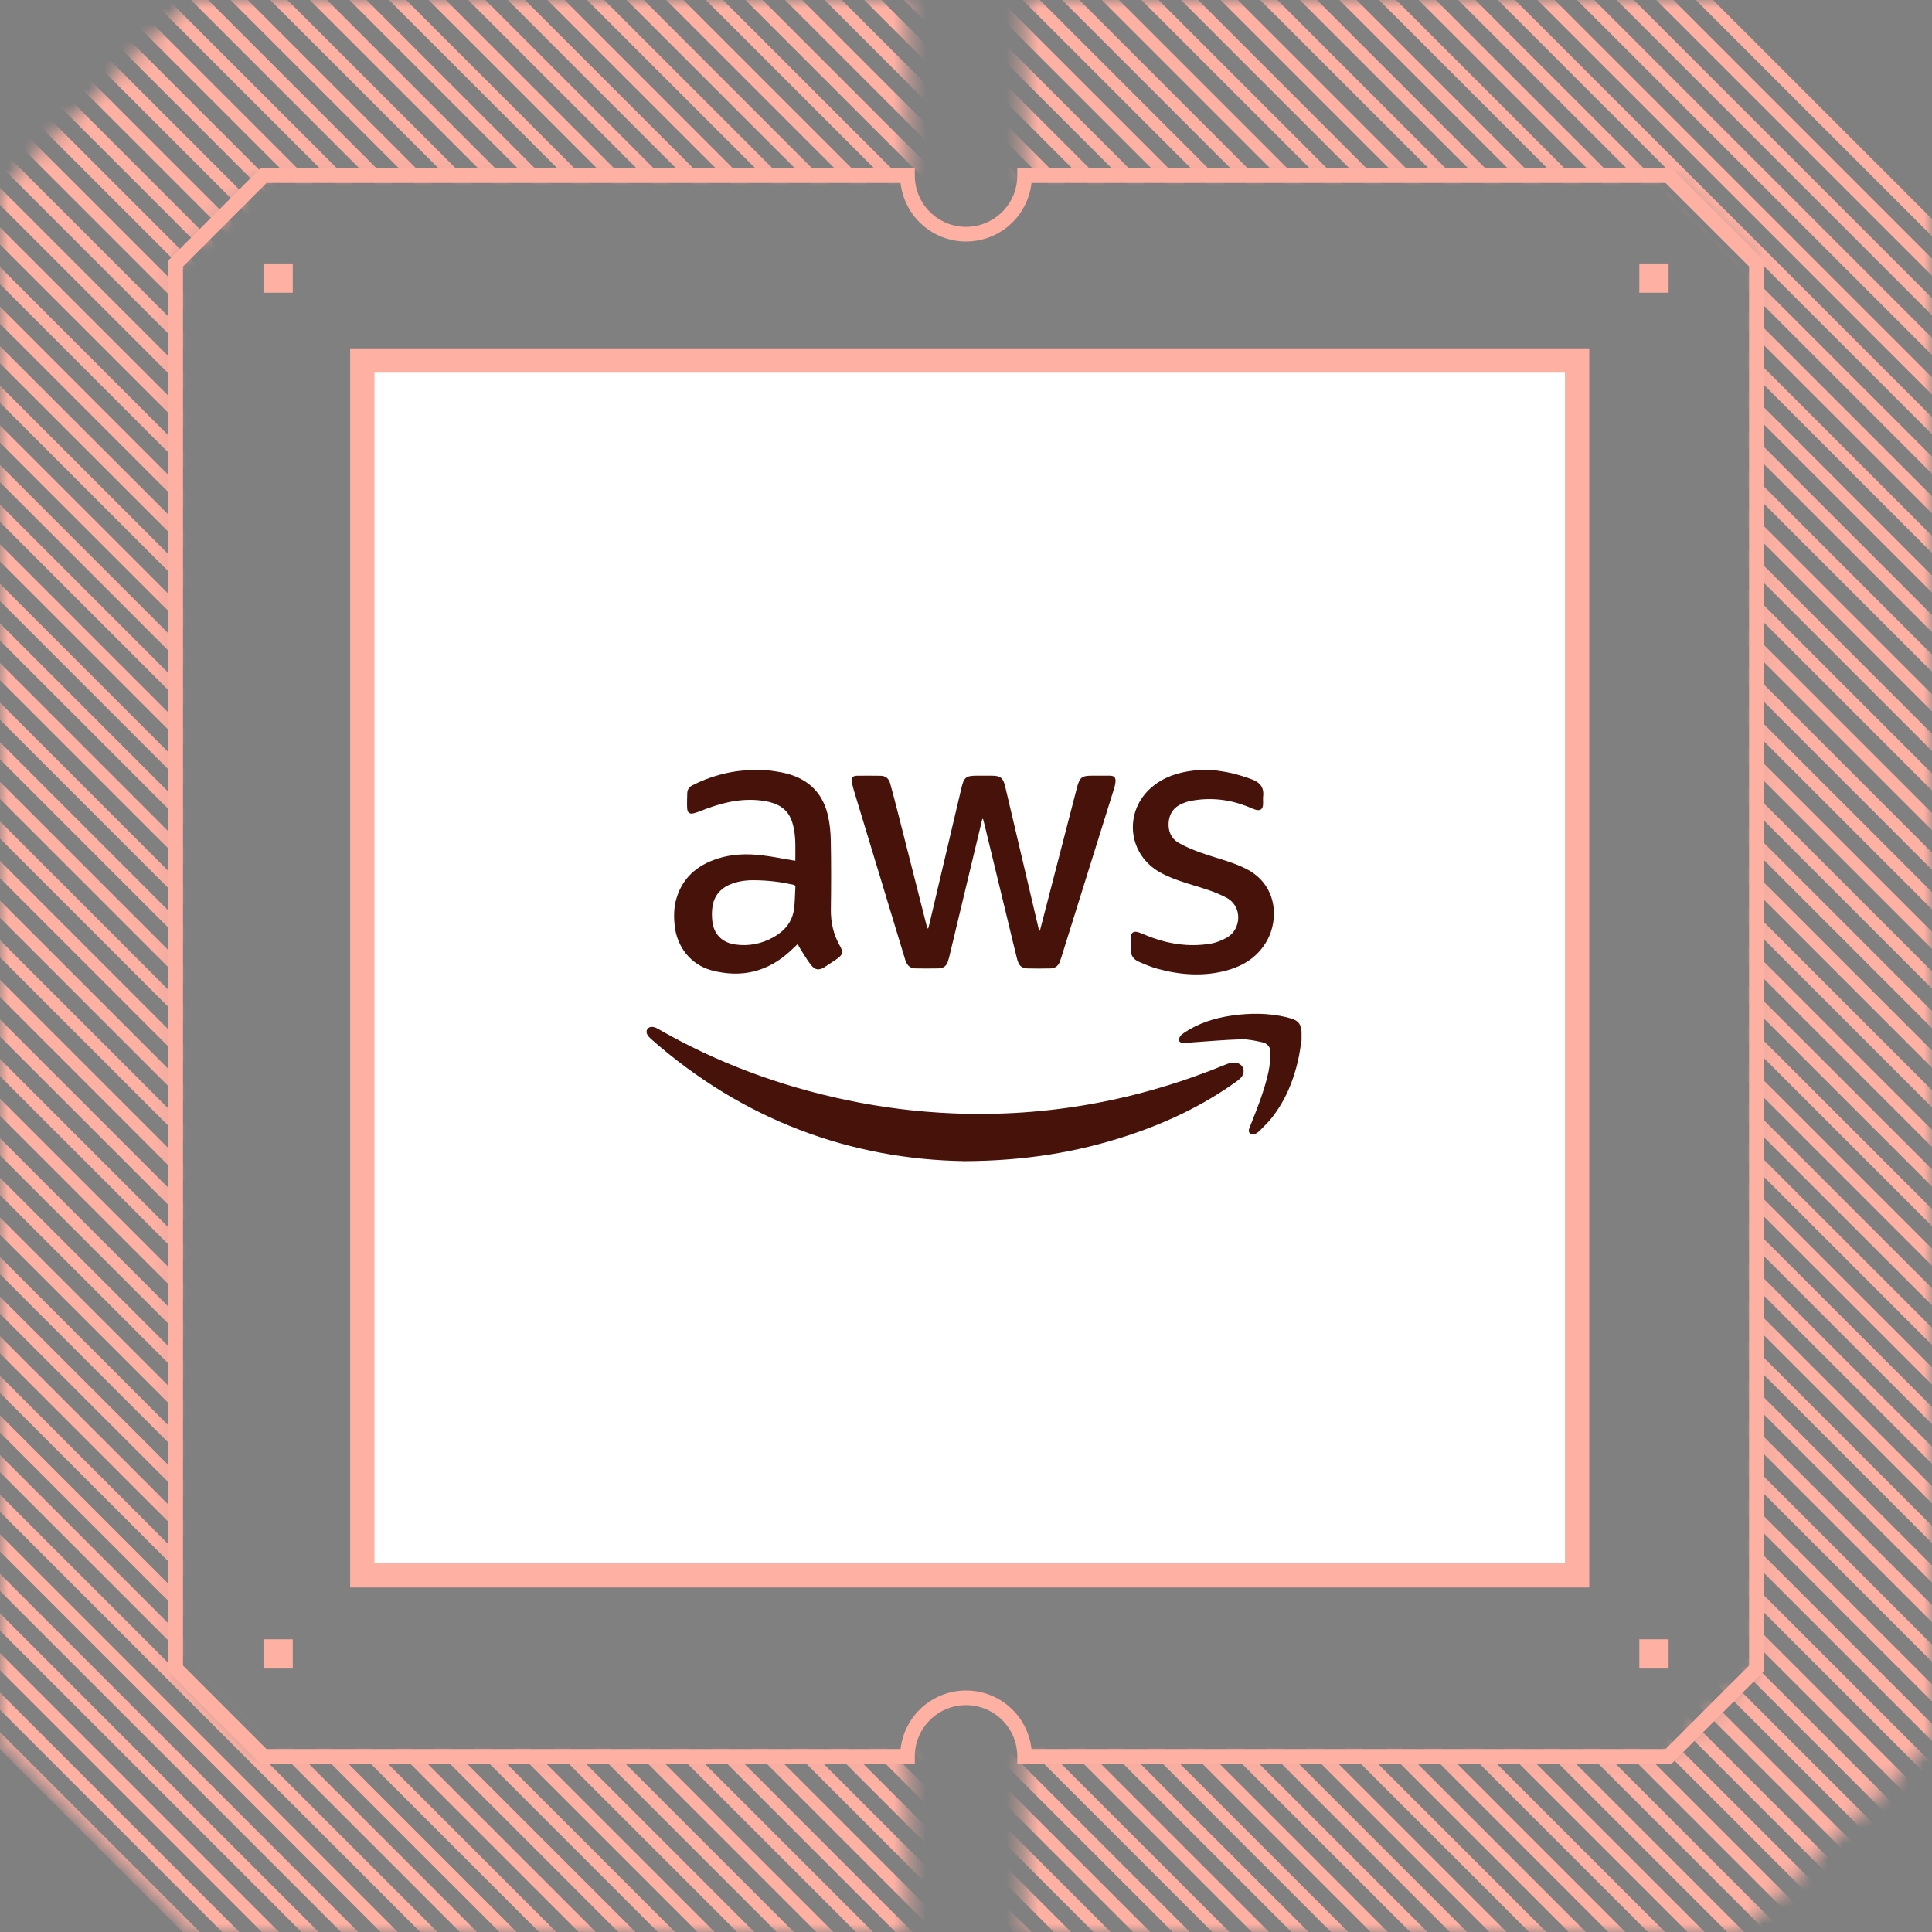 <svg width="120" height="120" viewBox="0 0 120 120" fill="none" xmlns="http://www.w3.org/2000/svg">
<rect x="0" y="0" width="120" height="120" fill="#808080" stroke="none"/>
<mask id="mask0_1933_6485" style="mask-type:alpha" maskUnits="userSpaceOnUse" x="0" y="0" width="120" height="120">
<path fill-rule="evenodd" clip-rule="evenodd" d="M-4.72761e-06 11.845L11.845 -1.58958e-05L56.364 -1.78417e-05L56.364 10.909L16.364 10.909L10.909 16.364L10.909 103.636L16.364 109.091L56.364 109.091L56.364 120L11.845 120L-5.17755e-07 108.155L-4.72761e-06 11.845ZM63.636 10.909L103.636 10.909L109.091 16.364L109.091 103.636L103.636 109.091L63.636 109.091L63.636 120L108.155 120L120 108.155L120 11.845L108.155 -2.01056e-05L63.636 -1.81596e-05L63.636 10.909Z" fill="#EBEAE9"/>
</mask>
<g mask="url(#mask0_1933_6485)">
<path d="M135.03 245.614L-19.248 91.337M135.03 243.155L-19.248 88.877M135.03 240.695L-19.248 86.417M135.03 238.235L-19.248 83.957M135.03 235.776L-19.248 81.498M135.03 233.316L-19.248 79.038M135.03 230.857L-19.248 76.579M135.03 228.397L-19.248 74.119M135.03 225.937L-19.248 71.659M135.03 223.477L-19.248 69.199M135.03 221.018L-19.248 66.74M135.03 218.558L-19.248 64.28M135.03 216.098L-19.248 61.821M135.03 213.638L-19.248 59.361M135.03 211.179L-19.248 56.901M135.03 208.719L-19.248 54.441M135.03 206.26L-19.248 51.981M135.03 203.8L-19.248 49.523M135.03 201.34L-19.248 47.063M135.03 198.881L-19.248 44.603M135.03 196.421L-19.248 42.143M135.03 193.962L-19.248 39.683M135.03 191.502L-19.248 37.224M135.03 189.042L-19.248 34.764M135.03 186.583L-19.248 32.304M135.03 184.123L-19.248 29.845M135.03 181.663L-19.248 27.385M135.03 179.203L-19.248 24.926M135.03 176.743L-19.248 22.466M135.03 174.285L-19.248 20.006M135.03 171.825L-19.248 17.547M135.03 169.365L-19.248 15.087M135.03 166.905L-19.248 12.628M135.03 164.445L-19.248 10.168M135.03 161.986L-19.248 7.708M135.03 159.526L-19.248 5.248M135.03 157.067L-19.248 2.789M135.03 154.607L-19.248 0.329M135.03 152.147L-19.248 -2.131M135.03 149.688L-19.248 -4.591M135.03 147.228L-19.248 -7.05M135.03 144.768L-19.248 -9.51M135.03 142.309L-19.248 -11.969M135.03 139.849L-19.248 -14.429M135.03 137.389L-19.248 -16.889M135.03 134.929L-19.248 -19.348M135.03 132.47L-19.248 -21.808M135.03 130.01L-19.248 -24.268M135.03 127.551L-19.248 -26.727M135.03 125.091L-19.248 -29.187M135.03 122.631L-19.248 -31.646M135.03 120.172L-19.248 -34.106M135.03 117.712L-19.248 -36.566M135.03 115.252L-19.248 -39.026M135.03 112.792L-19.248 -41.486M135.03 110.333L-19.248 -43.944M135.03 107.874L-19.248 -46.405M135.03 105.414L-19.248 -48.864M135.03 102.954L-19.248 -51.324M135.03 100.494L-19.248 -53.784M135.03 98.034L-19.248 -56.243M135.03 95.576L-19.248 -58.703M135.03 93.115L-19.248 -61.162M135.03 90.656L-19.248 -63.622M135.03 88.196L-19.248 -66.082M135.03 85.736L-19.248 -68.541M135.03 83.277L-19.248 -71.001M135.03 80.817L-19.248 -73.461M135.03 78.358L-19.248 -75.92M135.03 75.898L-19.248 -78.38M135.03 73.438L-19.248 -80.84M135.03 70.978L-19.248 -83.3M135.03 68.519L-19.248 -85.759M135.03 66.059L-19.248 -88.219M135.03 63.6L-19.248 -90.678M135.03 61.14L-19.248 -93.138M135.03 58.68L-19.248 -95.598M135.03 56.22L-19.248 -98.057M135.03 53.761L-19.248 -100.517M135.03 51.301L-19.248 -102.977M135.03 48.841L-19.248 -105.437M135.03 46.382L-19.248 -107.896M135.03 43.922L-19.248 -110.355M135.03 41.463L-19.248 -112.815M135.03 39.003L-19.248 -115.275M135.03 36.543L-19.248 -117.735M135.03 34.083L-19.248 -120.195M135.03 31.624L-19.248 -122.654M135.03 29.165L-19.248 -125.114" stroke="#FEB0A3" stroke-width="0.755"/>
</g>
<path fill-rule="evenodd" clip-rule="evenodd" d="M10.457 103.825L10.457 16.176L16.178 10.455L56.821 10.455L56.821 10.909C56.821 11.753 57.156 12.563 57.753 13.159C58.349 13.756 59.159 14.091 60.002 14.091C60.846 14.091 61.656 13.756 62.252 13.159C62.849 12.563 63.184 11.753 63.184 10.909L63.184 10.455L103.827 10.455L109.548 16.176L109.548 103.825L103.827 109.546L63.184 109.546L63.184 109.091C63.184 108.247 62.849 107.438 62.252 106.841C61.656 106.245 60.846 105.91 60.002 105.91C59.159 105.91 58.349 106.245 57.753 106.841C57.156 107.438 56.821 108.247 56.821 109.091L56.821 109.546L16.178 109.546L10.457 103.825ZM11.366 103.448L16.555 108.637L55.936 108.637C56.048 107.637 56.525 106.713 57.275 106.042C58.025 105.372 58.996 105.001 60.002 105.001C61.009 105.001 61.98 105.372 62.73 106.042C63.48 106.713 63.956 107.637 64.069 108.637L103.45 108.637L108.639 103.448L108.639 16.553L103.45 11.364L64.069 11.364C63.956 12.364 63.48 13.288 62.73 13.958C61.98 14.629 61.009 15 60.002 15C58.996 15 58.025 14.629 57.275 13.958C56.525 13.288 56.048 12.364 55.936 11.364L16.555 11.364L11.366 16.553L11.366 103.448Z" fill="#FEB0A3"/>
<path d="M22.503 97.847L22.503 22.393L97.957 22.393L97.957 97.847L22.503 97.847Z" fill="white" stroke="#FEB0A3" stroke-width="1.51"/>
<path d="M16.366 103.637L16.366 101.819L18.184 101.819L18.184 103.637L16.366 103.637ZM16.366 18.182L16.366 16.364L18.184 16.364L18.184 18.182L16.366 18.182ZM101.821 103.637L101.821 101.819L103.639 101.819L103.639 103.637L101.821 103.637ZM101.821 18.182L101.821 16.364L103.639 16.364L103.639 18.182L101.821 18.182Z" fill="#FEB0A3"/>
<path d="M47.505 47.816C47.863 47.87 48.225 47.91 48.581 47.982C50.058 48.281 51.058 49.12 51.415 50.61C51.541 51.138 51.593 51.694 51.603 52.239C51.629 53.655 51.627 55.071 51.607 56.487C51.595 57.304 51.772 58.057 52.176 58.765C52.39 59.139 52.336 59.322 51.977 59.564C51.73 59.73 51.482 59.896 51.233 60.059C50.887 60.283 50.636 60.271 50.38 59.946C50.123 59.622 49.916 59.257 49.692 58.908C49.636 58.821 49.597 58.724 49.551 58.632C49.4 58.775 49.263 58.905 49.125 59.035C47.714 60.362 46.056 60.762 44.203 60.27C42.911 59.926 42.046 58.822 41.905 57.492C41.846 56.934 41.851 56.38 42.006 55.838C42.379 54.535 43.285 53.755 44.535 53.342C45.445 53.042 46.385 53.014 47.326 53.125C47.962 53.199 48.592 53.331 49.224 53.436C49.275 53.444 49.325 53.45 49.4 53.459C49.391 52.604 49.468 51.762 49.164 50.953C48.879 50.192 48.261 49.885 47.517 49.758C46.27 49.546 45.081 49.791 43.916 50.218C43.655 50.313 43.4 50.427 43.133 50.503C42.827 50.591 42.693 50.491 42.679 50.17C42.666 49.873 42.681 49.575 42.686 49.278C42.69 49.042 42.81 48.874 43.015 48.774C43.276 48.646 43.539 48.518 43.81 48.415C44.6 48.115 45.413 47.912 46.258 47.852C46.316 47.847 46.374 47.828 46.431 47.815C46.789 47.815 47.147 47.815 47.504 47.815L47.505 47.816ZM46.813 54.673C46.472 54.665 45.965 54.706 45.479 54.882C44.819 55.121 44.38 55.573 44.26 56.272C44.206 56.585 44.209 56.919 44.246 57.236C44.339 58.028 44.856 58.544 45.646 58.661C46.493 58.786 47.299 58.627 48.04 58.213C48.715 57.836 49.202 57.282 49.314 56.489C49.379 56.033 49.373 55.568 49.402 55.106C49.411 54.972 49.319 54.962 49.226 54.942C48.487 54.781 47.742 54.681 46.813 54.673V54.673Z" fill="#461209"/>
<path d="M75.28 47.816C75.69 47.883 76.106 47.928 76.509 48.025C76.945 48.13 77.376 48.264 77.795 48.422C78.254 48.595 78.517 48.92 78.457 49.447C78.437 49.617 78.46 49.791 78.451 49.963C78.436 50.263 78.276 50.378 77.986 50.293C77.847 50.252 77.714 50.19 77.579 50.134C76.391 49.645 75.166 49.504 73.903 49.757C73.736 49.79 73.572 49.853 73.415 49.92C72.897 50.143 72.623 50.542 72.586 51.103C72.552 51.637 72.744 52.084 73.206 52.349C73.616 52.584 74.059 52.771 74.504 52.933C75.119 53.158 75.752 53.33 76.372 53.542C76.709 53.658 77.044 53.788 77.363 53.947C79.367 54.939 79.423 57.114 78.708 58.405C78.151 59.411 77.266 59.986 76.181 60.279C74.748 60.665 73.319 60.56 71.905 60.176C71.499 60.066 71.107 59.896 70.72 59.728C70.37 59.575 70.207 59.29 70.227 58.9C70.24 58.669 70.223 58.437 70.235 58.206C70.249 57.937 70.402 57.824 70.664 57.895C70.835 57.941 71 58.016 71.164 58.084C72.457 58.619 73.797 58.844 75.185 58.613C75.541 58.554 75.901 58.41 76.216 58.229C77.101 57.724 77.194 56.293 76.174 55.756C75.819 55.569 75.442 55.415 75.062 55.284C74.437 55.068 73.793 54.905 73.172 54.679C72.721 54.514 72.264 54.331 71.863 54.072C70.01 52.876 69.852 50.349 71.521 48.908C72.271 48.261 73.168 47.973 74.134 47.861C74.212 47.851 74.288 47.831 74.365 47.817C74.67 47.817 74.975 47.817 75.279 47.817L75.28 47.816Z" fill="#461209"/>
<path d="M80.843 64.613C80.775 65.01 80.725 65.41 80.638 65.803C80.345 67.123 79.838 68.352 78.998 69.423C78.77 69.713 78.494 69.965 78.239 70.233C78.207 70.267 78.17 70.295 78.133 70.322C77.99 70.427 77.826 70.531 77.661 70.413C77.49 70.291 77.584 70.114 77.644 69.961C78.084 68.848 78.537 67.737 78.79 66.563C78.874 66.173 78.899 65.766 78.91 65.366C78.918 65.038 78.718 64.803 78.403 64.737C77.972 64.645 77.528 64.541 77.093 64.553C76.056 64.583 75.02 64.678 73.984 64.749C73.826 64.759 73.668 64.802 73.511 64.794C73.418 64.79 73.285 64.74 73.248 64.67C73.21 64.599 73.243 64.461 73.292 64.382C73.353 64.286 73.455 64.21 73.553 64.144C74.44 63.55 75.432 63.236 76.477 63.083C77.632 62.915 78.786 62.912 79.929 63.185C80.019 63.207 80.107 63.238 80.196 63.263C80.553 63.364 80.799 63.56 80.81 63.964C80.81 63.995 80.831 64.026 80.842 64.057V64.613H80.843Z" fill="#461209"/>
<path d="M61.014 50.865C60.867 51.475 60.721 52.084 60.574 52.695C60.033 54.952 59.492 57.209 58.951 59.467C58.931 59.55 58.904 59.632 58.879 59.714C58.791 59.996 58.593 60.144 58.306 60.15C57.816 60.16 57.326 60.16 56.836 60.15C56.469 60.143 56.309 59.892 56.215 59.579C56.034 58.984 55.853 58.389 55.673 57.794C54.788 54.877 53.902 51.959 53.02 49.041C52.967 48.865 52.925 48.681 52.91 48.499C52.893 48.295 52.999 48.185 53.205 48.183C53.701 48.176 54.198 48.179 54.695 48.185C55.006 48.189 55.206 48.355 55.287 48.65C55.45 49.243 55.607 49.837 55.759 50.433C56.36 52.791 56.958 55.15 57.558 57.509C57.572 57.566 57.59 57.623 57.645 57.688C57.667 57.612 57.692 57.537 57.71 57.46C58.376 54.634 59.042 51.809 59.707 48.982C59.876 48.265 59.983 48.179 60.718 48.179C61.01 48.179 61.301 48.177 61.592 48.179C62.144 48.183 62.305 48.308 62.433 48.847C62.663 49.812 62.888 50.779 63.115 51.744C63.578 53.714 64.041 55.684 64.505 57.654C64.518 57.709 64.538 57.764 64.588 57.818C64.724 57.295 64.86 56.771 64.996 56.248C65.626 53.815 66.256 51.382 66.885 48.949C66.888 48.936 66.892 48.924 66.895 48.91C67.061 48.283 67.194 48.179 67.834 48.179C68.198 48.179 68.562 48.176 68.926 48.179C69.21 48.182 69.311 48.29 69.285 48.574C69.273 48.704 69.242 48.834 69.203 48.96C68.109 52.464 67.014 55.968 65.919 59.471C65.891 59.559 65.858 59.646 65.826 59.733C65.727 60.009 65.524 60.148 65.238 60.152C64.768 60.16 64.297 60.166 63.828 60.152C63.445 60.14 63.279 59.983 63.172 59.557C62.991 58.839 62.821 58.117 62.647 57.398C62.131 55.27 61.616 53.142 61.1 51.015C61.088 50.965 61.07 50.916 61.055 50.867C61.041 50.866 61.028 50.865 61.014 50.864L61.014 50.865Z" fill="#461209"/>
<path d="M59.949 72.121C52.824 72.017 46.153 69.566 40.457 64.55C40.359 64.464 40.261 64.366 40.201 64.253C40.078 64.025 40.229 63.776 40.487 63.781C40.6 63.783 40.724 63.821 40.823 63.878C44.507 66.002 48.443 67.461 52.602 68.33C54.776 68.785 56.974 69.061 59.195 69.152C65.09 69.395 70.749 68.34 76.196 66.093C76.376 66.019 76.6 65.982 76.789 66.015C77.24 66.094 77.389 66.59 77.081 66.931C76.984 67.038 76.864 67.125 76.746 67.21C74.688 68.684 72.425 69.746 70.029 70.537C66.9 71.568 63.687 72.098 59.949 72.121Z" fill="#461209"/>
</svg>
